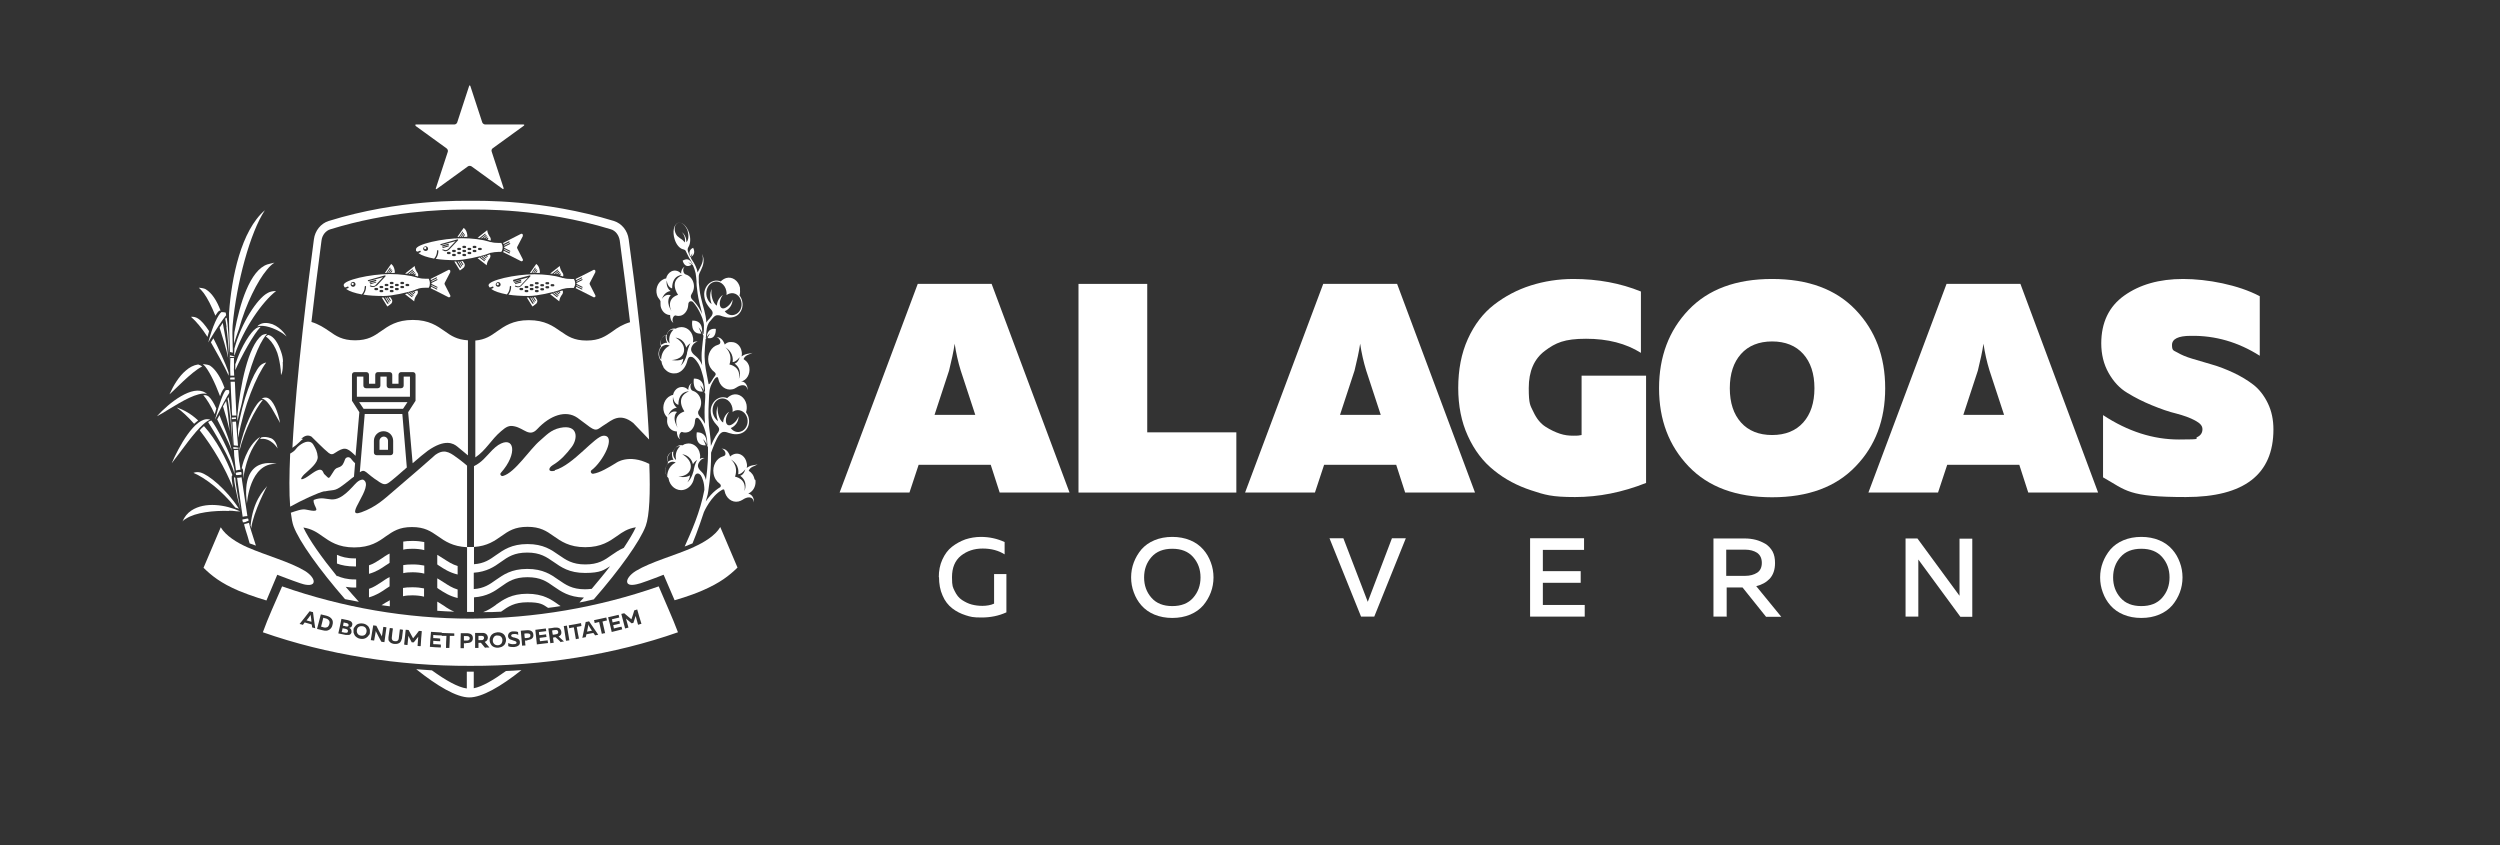 <?xml version="1.0" encoding="UTF-8"?>
<svg id="Layer_1" xmlns="http://www.w3.org/2000/svg" version="1.1" viewBox="0 0 1116.6 377.4">
  <rect x="0" y="0" width="1116.6" height="377.4" fill="#333333" stroke="none"/>
  <!-- Generator: Adobe Illustrator 29.2.1, SVG Export Plug-In . SVG Version: 2.1.0 Build 116)  -->
  <defs>
    <style>
      .st0 {
        fill: none;
      }

      .st1 {
        fill: #fff;
      }
    </style>
  </defs>
  <path class="st1" d="M423.9,165.5l-6.5,19.8h18.2l-6.5-19.8c-1.2-3.9-2.1-7.9-2.7-12-.5,3.5-1.4,7.5-2.5,12M406.2,220h-31.2l34.9-93.2h33l34.8,93.2h-31.2l-4-12.4h-32.2l-4.1,12.4Z"/>
  <polygon class="st1" points="481.7 126.8 512.4 126.8 512.4 193.1 552.2 193.1 552.2 220 481.7 220 481.7 126.8"/>
  <path class="st1" d="M605,165.5l-6.5,19.8h18.2l-6.5-19.8c-1.2-3.9-2.1-7.9-2.7-12-.5,3.5-1.4,7.5-2.5,12M587.3,220h-31.2l34.9-93.2h33l34.8,93.2h-31.2l-4-12.4h-32.2l-4.1,12.4Z"/>
  <path class="st1" d="M651.3,173.4c0-8.3,1.4-15.6,4.3-22,2.9-6.4,6.8-11.5,11.7-15.3,4.9-3.8,10.4-6.7,16.4-8.6,6-1.9,12.4-2.9,19.1-2.9,10.9,0,21,1.9,30.1,5.6v27.4c-6.7-4.2-14.8-6.3-24.5-6.3s-13.6,1.8-18.4,5.4c-4.8,3.6-7.2,9.1-7.2,16.6s.7,7.7,2.1,10.7c1.4,3,3.2,5.2,5.4,6.6,2.2,1.4,4.3,2.4,6.4,3.1s4,.9,6,.9,2.3,0,3.7-.3v-26.5h28.8v47.9c-10.6,4.2-21.1,6.3-31.7,6.3s-13.5-1-19.6-3c-6.1-2-11.7-4.9-16.6-8.9-4.9-3.9-8.8-9-11.7-15.4-2.9-6.3-4.3-13.5-4.3-21.5"/>
  <path class="st1" d="M805.4,188.7c3.3-3.7,5-8.8,5-15.3s-1.7-11.6-5-15.3c-3.3-3.7-8-5.6-13.9-5.6s-10.6,1.9-13.9,5.6c-3.3,3.7-5,8.8-5,15.3s1.7,11.6,5,15.3c3.3,3.7,8,5.6,13.9,5.6s10.6-1.9,13.9-5.6M754.2,208.3c-8.8-9.2-13.2-20.8-13.2-34.9s4.4-25.8,13.2-35c8.8-9.2,21.2-13.8,37.3-13.8s28.5,4.6,37.3,13.8c8.8,9.2,13.2,20.8,13.2,35s-4.4,25.8-13.2,34.9c-8.8,9.2-21.2,13.8-37.3,13.8s-28.5-4.6-37.3-13.8"/>
  <path class="st1" d="M883.4,165.5l-6.5,19.8h18.2l-6.5-19.8c-1.2-3.9-2.1-7.9-2.7-12-.5,3.5-1.4,7.5-2.5,12M865.6,220h-31.1l34.9-93.2h33l34.7,93.2h-31.2l-4-12.4h-32.2l-4.1,12.4Z"/>
  <path class="st1" d="M938.5,153.5c0-9.4,3.4-16.6,10.3-21.5,6.9-4.9,15.6-7.4,26.3-7.4s24.6,2.6,34.2,7.7v26.6c-9.6-6.1-19.9-9.1-30.9-8.9-5.5,0-8.3,1.4-8.3,4.1s.8,2.4,2.5,3.4c1.7,1,3.8,1.9,6.5,2.7,2.6.8,5.6,1.7,8.8,2.6,3.2.9,6.5,2.2,9.7,3.7,3.2,1.5,6.2,3.3,8.8,5.3,2.6,2,4.8,4.8,6.5,8.3,1.7,3.5,2.5,7.4,2.5,11.7,0,20.1-13.1,30.2-39.1,30.2s-26.5-2.9-37-8.8v-27.8c11.1,7.3,22.4,10.9,33.9,10.9s6.6-.4,8.2-1.1c1.5-.7,2.3-1.9,2.3-3.5s-1.1-2.7-3.3-3.9c-2.2-1.2-5-2.2-8.4-3.1-3.4-.8-7-2.1-10.9-3.7-3.9-1.6-7.5-3.4-10.9-5.5-3.4-2-6.2-5-8.4-8.9s-3.3-8.3-3.3-13.4"/>
  <path class="st1" d="M419.3,257.9c0-3,.5-5.6,1.6-8,1.1-2.4,2.5-4.3,4.3-5.7,1.8-1.4,3.8-2.5,6-3.3,2.2-.7,4.5-1.1,6.9-1.1,3.8,0,7.4.8,10.6,2.3v5.5c-2.7-1.7-5.9-2.6-9.8-2.6s-7,1.1-9.7,3.2c-2.7,2.2-4,5.4-4,9.6s.4,4.5,1.2,6.2c.8,1.7,1.9,3.1,3.3,4,1.4.9,2.8,1.6,4.3,2,1.5.4,3.1.6,4.8.6s3.8-.3,5.2-1v-13.2h5.5v17.1c-3.5,1.6-7.2,2.3-11.1,2.3s-4.9-.3-7.1-1c-2.2-.7-4.2-1.7-6-3.1-1.8-1.4-3.3-3.3-4.3-5.7-1.1-2.4-1.6-5.2-1.6-8.3"/>
  <path class="st1" d="M532.9,267c2.2-2.5,3.3-5.5,3.3-9.1s-1.1-6.6-3.3-9.1c-2.2-2.5-5.3-3.7-9.3-3.7s-7.1,1.2-9.3,3.7c-2.2,2.5-3.3,5.5-3.3,9.1s1.1,6.6,3.3,9.1c2.2,2.5,5.3,3.7,9.3,3.7s7.1-1.2,9.3-3.7M506.4,264.6c-.8-2.1-1.2-4.4-1.2-6.7s.4-4.6,1.2-6.7,1.9-4,3.4-5.8c1.5-1.7,3.4-3.1,5.8-4.1,2.4-1,5.1-1.5,8-1.5s5.6.5,8,1.5c2.4,1,4.3,2.4,5.8,4.1,1.5,1.7,2.6,3.6,3.4,5.8.8,2.1,1.2,4.4,1.2,6.7s-.4,4.6-1.2,6.7c-.8,2.1-1.9,4-3.4,5.8-1.5,1.7-3.4,3.1-5.8,4.1-2.4,1-5.1,1.5-8,1.5s-5.6-.5-8-1.5c-2.4-1-4.3-2.4-5.8-4.1-1.5-1.7-2.6-3.6-3.4-5.8"/>
  <polygon class="st1" points="613.8 275.4 607.9 275.4 593.8 240.4 600 240.4 610.9 268.8 621.7 240.4 627.9 240.4 613.8 275.4"/>
  <polygon class="st1" points="683.4 240.4 707.5 240.4 707.5 245.6 689.1 245.6 689.1 255.1 706 255.1 706 260.3 689.1 260.3 689.1 270.2 707.8 270.2 707.8 275.4 683.4 275.4 683.4 240.4"/>
  <path class="st1" d="M771,245.6v11.6h8.5c2.1,0,3.9-.5,5.3-1.4,1.4-.9,2.1-2.4,2.1-4.4s-.7-3.5-2.1-4.5c-1.4-.9-3.2-1.4-5.3-1.4h-8.5ZM771,275.4h-5.7v-34.9h14c1.7,0,3.3.2,4.9.6,1.5.4,2.9,1,4.3,1.8,1.3.8,2.4,2,3.2,3.4.8,1.5,1.1,3.2,1.1,5.2,0,2.9-.8,5.2-2.3,6.9-1.6,1.7-3.6,2.8-6.1,3.4l11.2,13.7h-6.8l-10.5-13.1h-7.1v13.1Z"/>
  <path class="st1" d="M856.8,275.4h-5.7v-34.9h5.3l18.8,25.6c0-.8,0-2.1,0-3.8v-21.7h5.7v34.9h-5.3l-18.8-25.6c0,.8,0,2.1,0,3.8v21.8Z"/>
  <path class="st1" d="M965.7,267c2.2-2.5,3.3-5.5,3.3-9.1s-1.1-6.6-3.3-9.1c-2.2-2.5-5.3-3.7-9.3-3.7s-7.1,1.2-9.3,3.7c-2.2,2.5-3.3,5.5-3.3,9.1s1.1,6.6,3.3,9.1c2.2,2.5,5.3,3.7,9.3,3.7s7.1-1.2,9.3-3.7M939.2,264.6c-.8-2.1-1.2-4.4-1.2-6.7s.4-4.6,1.2-6.7,1.9-4,3.4-5.8c1.5-1.7,3.4-3.1,5.8-4.1,2.4-1,5.1-1.5,8-1.5s5.6.5,8,1.5c2.4,1,4.3,2.4,5.8,4.1,1.5,1.7,2.6,3.6,3.4,5.8.8,2.1,1.2,4.4,1.2,6.7s-.4,4.6-1.2,6.7c-.8,2.1-1.9,4-3.4,5.8-1.5,1.7-3.4,3.1-5.8,4.1-2.4,1-5,1.5-8,1.5s-5.6-.5-8-1.5c-2.4-1-4.3-2.4-5.8-4.1-1.5-1.7-2.6-3.6-3.4-5.8"/>
  <polygon class="st1" points="180 182.6 182 179.6 160.4 179.6 162.4 182.6 180 182.6"/>
  <path class="st1" d="M159.4,168.2v9h23.7v-9h-2.8v4c0,.7-.5,1.2-1.2,1.2h-5.2c-.7,0-1.2-.5-1.2-1.2v-4h-2.8v4c0,.7-.5,1.2-1.2,1.2h-5.2c-.7,0-1.2-.5-1.2-1.2v-4h-2.8Z"/>
  <path class="st1" d="M233.5,105.3c.2-.5-.2-1-.7-.9l-8.1,4.1c0,.1.2.3.2.5h0s0,0,0,0l2.4-1.2c.1,0,.2,0,.3.1,0,.1,0,.2,0,.3l-2.4,1.2h0c0,.2,0,.3,0,.4l2.4-1.2c.1,0,.2,0,.3.1,0,.1,0,.2-.1.3l-2.6,1.3c0,0,0,.2,0,.3s0,0,0,.1l2.6,1.3c.1,0,.2.2.1.3,0,0,0,0-.1.1,0,0-.1,0-.2,0l-2.4-1.2c0,.1,0,.2,0,.4l2.5,1.2c.1,0,.1.2,0,.3,0,0,0,.1-.1.1,0,0-.1,0-.2,0l-2.4-1.2c0,.2-.2.4-.3.6l8.1,4.1c.5.1,1-.4.7-.9l-2.4-4.7c-.2-.3-.2-.7,0-1l2.4-4.6Z"/>
  <path class="st1" d="M217.8,107.1c.4.1.9.2,1.3.4.2-.5.1-1.1-.2-1.6-.1-.1-.2-.2-.3-.4-.9-1.4-1-2.7-1-2.7l-4.3,3.4c.3,0,.6,0,.9.1,0,0,0,0,0,0l2.4-1.9c0,0,.2,0,.3,0,0,0,0,.2,0,.3l-2.1,1.7c.2,0,.3,0,.5,0l1.7-1.4c0,0,.2,0,.3,0,0,.1,0,.2,0,.3l-1.4,1.1c.1,0,.3,0,.5,0l1-.8c0,0,.2,0,.3,0,0,.1,0,.2,0,.3l-.8.6c.2,0,.3,0,.4.1l.5-.4c.1,0,.2,0,.3,0,0,.1,0,.2,0,.3l-.2.2Z"/>
  <path class="st1" d="M208.7,105.8c0-.3.1-.7,0-.9-.3-2.4-1.6-3.1-1.6-3.1l-2.8,4c.2,0,.5,0,.7,0l1.5-2.3c0-.1.2-.1.3,0,.1,0,.1.2,0,.3l-1.4,2c.1,0,.3,0,.4,0l1.1-1.7c0-.1.2-.1.3,0s.1.2,0,.3l-1,1.4h.4l.7-1.1c0-.1.2-.1.3,0,.1,0,.1.2,0,.3l-.6.8c.3,0,.7,0,1.1,0"/>
  <path class="st1" d="M214.1,115.1c-.3,0-.6.2-.8.2l4.1,3.2s0-1.3,1-2.7c.1-.1.2-.3.3-.4.4-.6.5-1.3.1-1.8-.4.2-.9.3-1.4.5l.4.3c0,0,.1.2,0,.3,0,0-.2.1-.3,0l-.7-.5c-.1,0-.3,0-.4.1l.9.7c.1,0,.1.2,0,.3,0,0-.2.1-.3,0l-1.1-.9c-.1,0-.3,0-.4.1l1.4,1.2c.1,0,.1.2,0,.3s-.2.1-.3,0l-1.7-1.4c-.1,0-.3,0-.4.1l2,1.6c.1,0,.1.2,0,.3,0,.1-.2.1-.3,0l-2.3-1.8Z"/>
  <path class="st1" d="M205.3,119.4l-1.6-2.6s0,0,0,0h-.8l2.5,4s.7-.4,1.5-1.1c.2-.1.3-.3.4-.4.4-.6.4-1.3,0-1.8l-.6-.9c-.2,0-.5,0-.7,0l.9,1.5c0,.1,0,.2,0,.3-.1,0-.3,0-.3,0l-1-1.6c-.1,0-.3,0-.4,0l1.2,1.9c0,.1,0,.2,0,.3-.1,0-.2,0-.3,0l-1.3-2.2c-.1,0-.3,0-.4,0l1.5,2.5c0,.1,0,.2,0,.3-.1,0-.2,0-.3,0"/>
  <path class="st1" d="M189.9,110.3c-.3,0-.5.2-.5.5s.2.5.5.5.5-.2.5-.5-.2-.5-.5-.5"/>
  <path class="st1" d="M214.7,111.7h-.7c-.3,0-.5-.2-.5-.5s.2-.5.5-.5h.7c.2,0,.5.2.5.5s-.2.5-.5.5M212.3,110.8h-.7c-.3,0-.5-.2-.5-.5s.2-.5.5-.5h.7c.2,0,.5.2.5.5s-.2.5-.5.5M212.3,112.6h-.7c-.3,0-.5-.2-.5-.5s.2-.5.5-.5h.7c.2,0,.5.2.5.5s-.2.5-.5.5M210,111.7h-.7c-.2,0-.5-.2-.5-.5s.2-.5.5-.5h.7c.2,0,.5.2.5.5s-.2.5-.5.5M210,113.5h-.7c-.2,0-.5-.2-.5-.5s.2-.5.5-.5h.7c.2,0,.5.2.5.5s-.2.5-.5.5M207.7,110.8h-.7c-.2,0-.5-.2-.5-.5s.2-.5.5-.5h.7c.2,0,.5.2.5.5s-.2.5-.5.5M207.7,112.6h-.7c-.2,0-.5-.2-.5-.5s.2-.5.5-.5h.7c.2,0,.5.2.5.5s-.2.5-.5.5M207.7,114.4h-.7c-.2,0-.5-.2-.5-.5s.2-.5.5-.5h.7c.2,0,.5.2.5.5s-.2.5-.5.5M205.4,111.7h-.7c-.2,0-.5-.2-.5-.5s.2-.5.5-.5h.7c.3,0,.5.2.5.5s-.2.5-.5.5M205.4,113.5h-.7c-.2,0-.5-.2-.5-.5s.2-.5.5-.5h.7c.3,0,.5.2.5.5s-.2.5-.5.5M200.4,111.6c-.4.4-.9.6-1.4.6s-.5,0-.7-.2l-.6-.2c-.1,0-.2-.2-.1-.3,0-.1.2-.2.3-.1l.6.2c.5.2,1.1.1,1.6-.3.9-1,2.5-2.6,3.4-3.6l-6.5,1.8c-.1,0-.3,0-.3-.2,0-.1,0-.3.2-.3l7.4-2.1c.1,0,.2,0,.3.1,0,0,0,.2,0,.3-.8.9-2.9,3.1-4.1,4.3M203.1,112.6h-.7c-.2,0-.5-.2-.5-.5s.2-.5.5-.5h.7c.3,0,.5.2.5.5s-.2.5-.5.5M203.1,114.4h-.7c-.2,0-.5-.2-.5-.5s.2-.5.5-.5h.7c.3,0,.5.2.5.5s-.2.5-.5.5M200.8,113.5h-.7c-.3,0-.5-.2-.5-.5s.2-.5.5-.5h.7c.2,0,.5.2.5.5s-.2.5-.5.5M200.5,109.8c0,.1,0,.2-.2.3l-2.6.7c0-.1,0-.3-.1-.4l2.6-.8c.1,0,.2,0,.3.2M197.2,109.7s0,0,0,0h.4c0-.1,0-.1,0-.1l2.6-.7c.1,0,.2,0,.3.1,0,.1,0,.2-.1.3l-2.6.8h-.2c0,0-.2-.2-.3-.3M190.1,112.1c-.6,0-1.1-.5-1.1-1s.5-1.1,1.1-1.1,1.1.5,1.1,1.1-.5,1-1.1,1M219.1,112.9s0,0,.1,0,0,0,.1,0c1-.2,2.1-.4,3.3-.4s.9,0,1.3,0c.4-.6.6-1.3.6-2h0c0-.7-.2-1.4-.6-2-.4,0-.9,0-1.3,0-1.2,0-2.3-.1-3.3-.4,0,0,0,0-.1,0,0,0-.1,0-.2,0-.2,0-.4-.1-.6-.2-2.9-.9-7.4-1.5-12.1-1.5-8.7,0-20.5,2.7-20.5,4.9s0,.4.3.8c0,.1.1.2.2.3.4,0,.8-.2,1.2-.4,0,0,0,0,0,0,.2,0,.4,0,.4.2h0c0,.2,0,.4-.2.5,0,0,0,0,0,0-.3.1-.5.2-.8.3,0,0,0,0,0,0,0,0,.2.1.2.2,1.3.9,3.6,1.7,6.8,2.3.8-.9,1.3-2.1,1.3-3.4h0c0-.3.1-.4.3-.4h0c.2,0,.3.2.3.3h0c0,1.4-.4,2.6-1.2,3.6,2.5.4,5.5.6,9,.6s10.9-1.6,13.9-2.7c.4-.2.9-.3,1.4-.5"/>
  <path class="st1" d="M265.9,121.4c.2-.5-.2-1-.7-.9l-8.1,4.1c0,.1.2.3.2.5h0s0,0,0,0l2.4-1.2c.1,0,.2,0,.3.1,0,.1,0,.2-.1.3l-2.4,1.2h0c0,.2,0,.3,0,.4l2.4-1.2c.1,0,.2,0,.3.1,0,.1,0,.2-.1.3l-2.6,1.3c0,0,0,.2,0,.3s0,0,0,.1l2.6,1.3c.1,0,.2.2.1.3,0,0,0,0-.1.1,0,0-.1,0-.2,0l-2.4-1.2c0,.1,0,.2,0,.4l2.5,1.2c.1,0,.1.2.1.3,0,0,0,.1-.1.1,0,0-.1,0-.2,0l-2.4-1.2c0,.2-.2.4-.3.6l8.1,4.1c.5.1,1-.4.7-.9l-2.4-4.7c-.2-.3-.2-.7,0-1l2.4-4.6Z"/>
  <path class="st1" d="M250.2,123.1c.4.1.9.2,1.3.4.2-.5.1-1.1-.2-1.6-.1-.1-.2-.2-.3-.4-.9-1.4-1-2.7-1-2.7l-4.3,3.4c.3,0,.6,0,.9.1,0,0,0,0,0,0l2.4-1.9c0,0,.2,0,.3,0,0,0,0,.2,0,.3l-2.1,1.7c.2,0,.3,0,.5,0l1.7-1.4c0,0,.2,0,.3,0,0,.1,0,.2,0,.3l-1.4,1.1c.1,0,.3,0,.5,0l1-.8c0,0,.2,0,.3,0,0,.1,0,.2,0,.3l-.8.6c.2,0,.3,0,.4.1l.5-.4c.1,0,.2,0,.3,0,0,.1,0,.2,0,.3l-.2.2Z"/>
  <path class="st1" d="M241.1,121.9c0-.3.1-.7,0-.9-.3-2.4-1.6-3.1-1.6-3.1l-2.8,4c.2,0,.5,0,.7,0l1.5-2.3c0-.1.2-.1.3,0,.1,0,.1.2,0,.3l-1.4,2c.1,0,.3,0,.4,0l1.1-1.7c0-.1.2-.1.3,0,.1,0,.1.2,0,.3l-1,1.4h.4l.7-1.1c0-.1.2-.1.3,0,.1,0,.1.2,0,.3l-.6.8c.3,0,.7,0,1.1,0"/>
  <path class="st1" d="M246.5,131.2c-.3,0-.6.2-.8.2l4.1,3.2s0-1.3,1-2.7c.1-.1.2-.3.3-.4.4-.6.5-1.3.1-1.8-.4.2-.9.3-1.4.5l.4.3c0,0,.1.2,0,.3,0,.1-.2.1-.3,0l-.6-.5c-.1,0-.3,0-.4.1l.9.7c.1,0,.1.2,0,.3,0,0-.2.1-.3,0l-1.1-.9c-.1,0-.3,0-.4.1l1.4,1.2c.1,0,.1.2,0,.3s-.2.1-.3,0l-1.7-1.4c-.1,0-.3,0-.4.1l2,1.6c.1,0,.1.2,0,.3,0,.1-.2.1-.3,0l-2.3-1.8Z"/>
  <path class="st1" d="M237.7,135.5l-1.6-2.6s0,0,0,0h-.8l2.5,4s.7-.4,1.5-1.1c.2-.1.3-.3.4-.4.4-.6.4-1.3,0-1.8l-.6-.9c-.2,0-.5,0-.7,0l.9,1.5c0,.1,0,.2,0,.3-.1,0-.3,0-.3,0l-1-1.6c-.1,0-.3,0-.4,0l1.2,1.9c0,.1,0,.2,0,.3-.1,0-.2,0-.3,0l-1.3-2.2c-.1,0-.3,0-.4,0l1.5,2.5c0,.1,0,.2,0,.3-.1,0-.2,0-.3,0"/>
  <path class="st1" d="M222.3,127.4c.3,0,.5-.2.5-.5s-.2-.5-.5-.5-.5.2-.5.5.2.5.5.5"/>
  <path class="st1" d="M222.5,126c.6,0,1.1.5,1.1,1.1s-.5,1-1.1,1-1.1-.5-1.1-1,.5-1.1,1.1-1.1M229.2,125l7.4-2c.1,0,.2,0,.3.1,0,0,0,.2,0,.3-.8.9-2.9,3.1-4.1,4.3-.4.4-.9.6-1.4.6s-.5,0-.7-.1l-.6-.2c-.1,0-.2-.2-.1-.3,0-.1.2-.2.3-.1l.6.2c.5.2,1.2.1,1.6-.3.9-1,2.5-2.6,3.4-3.6l-6.5,1.8c-.1,0-.3,0-.3-.2,0-.1,0-.3.2-.3M237.8,126.9c.3,0,.5.2.5.5s-.2.5-.5.5h-.7c-.3,0-.5-.2-.5-.5s.2-.5.5-.5h.7ZM237.8,129.6h-.7c-.3,0-.5-.2-.5-.5s.2-.5.5-.5h.7c.3,0,.5.2.5.5s-.2.5-.5.5M235.5,128.7h-.7c-.2,0-.5-.2-.5-.5s.2-.5.5-.5h.7c.3,0,.5.2.5.5s-.2.5-.5.5M235.5,130.5h-.7c-.2,0-.5-.2-.5-.5s.2-.5.5-.5h.7c.3,0,.5.2.5.5s-.2.5-.5.5M233.2,129.6h-.7c-.2,0-.5-.2-.5-.5s.2-.5.5-.5h.7c.3,0,.5.2.5.5s-.2.5-.5.5M232.9,125.9c0,.1,0,.2-.2.3l-2.6.7c0-.1,0-.3-.1-.4l2.6-.8c.1,0,.2,0,.3.2M229.6,125.8s0,0,0,0h.3c0,0,0,0,0,0l2.6-.8c.1,0,.2,0,.3.2,0,.1,0,.2-.2.3l-2.6.8h-.2c0,0-.2-.2-.3-.3M239.4,129.5h.7c.3,0,.5.2.5.5s-.2.5-.5.5h-.7c-.2,0-.5-.2-.5-.5s.2-.5.5-.5M239.4,127.8h.7c.3,0,.5.2.5.5s-.2.5-.5.5h-.7c-.2,0-.5-.2-.5-.5s.2-.5.5-.5M239.4,126h.7c.3,0,.5.2.5.5s-.2.5-.5.5h-.7c-.2,0-.5-.2-.5-.5s.2-.5.5-.5M241.8,128.7h.7c.3,0,.5.2.5.5s-.2.5-.5.5h-.7c-.2,0-.5-.2-.5-.5s.2-.5.5-.5M241.8,126.9h.7c.3,0,.5.2.5.5s-.2.5-.5.5h-.7c-.2,0-.5-.2-.5-.5s.2-.5.5-.5M244.1,127.8h.7c.3,0,.5.2.5.5s-.2.5-.5.5h-.7c-.2,0-.5-.2-.5-.5s.2-.5.5-.5M244.1,126h.7c.3,0,.5.2.5.5s-.2.5-.5.5h-.7c-.2,0-.5-.2-.5-.5s.2-.5.5-.5M246.4,126.9h.7c.2,0,.5.2.5.5s-.2.5-.5.5h-.7c-.2,0-.5-.2-.5-.5s.2-.5.5-.5M218.2,127.3s0,.4.3.8c0,0,.1.2.2.3.4,0,.8-.2,1.2-.4,0,0,0,0,0,0,.2,0,.4,0,.5.2,0,.2,0,.4-.2.5,0,0,0,0,0,0-.2.1-.5.2-.8.3,0,0,0,0,0,0,0,0,.2.1.2.2,1.3.9,3.6,1.7,6.8,2.3.8-.9,1.3-2.1,1.3-3.4h0c0-.3.2-.4.3-.4s.3.1.3.3h0c0,1.4-.4,2.6-1.2,3.6,2.5.4,5.5.6,9.1.6s10.9-1.6,13.9-2.7c.4-.2.9-.4,1.4-.5,0,0,0,0,.1,0,0,0,0,0,.1,0,1-.3,2.1-.4,3.3-.4s.9,0,1.3,0c.4-.7.6-1.3.6-2h0c0-.7-.2-1.4-.6-2-.4,0-.9,0-1.3,0-1.2,0-2.3-.1-3.3-.4,0,0-.1,0-.1,0,0,0-.1,0-.2,0-.2,0-.4-.1-.6-.2-2.9-.9-7.4-1.5-12.1-1.5-8.7,0-20.5,2.7-20.5,4.9"/>
  <path class="st1" d="M201.1,121.4c.2-.5-.2-1-.7-.9l-8.1,4.1c0,.1.2.3.2.5h0s0,0,0,0l2.4-1.2c.1,0,.2,0,.3.1,0,.1,0,.2-.1.3l-2.4,1.2h0c0,.2,0,.3,0,.4l2.4-1.2c.1,0,.2,0,.3.1,0,.1,0,.2-.1.3l-2.6,1.3c0,0,0,.2,0,.3s0,0,0,.1l2.6,1.3c.1,0,.2.2.1.3,0,0,0,0-.1.1,0,0-.1,0-.2,0l-2.4-1.2c0,.1,0,.2,0,.4l2.5,1.2c.1,0,.1.2.1.3,0,0,0,.1-.1.1,0,0-.1,0-.2,0l-2.4-1.2c0,.2-.2.4-.3.6l8.1,4.1c.5.1,1-.4.7-.9l-2.4-4.7c-.2-.3-.2-.7,0-1l2.4-4.6Z"/>
  <path class="st1" d="M185.4,123.1c.4.1.9.2,1.3.4.2-.5.1-1.1-.2-1.6-.1-.1-.2-.2-.3-.4-.9-1.4-1-2.7-1-2.7l-4.3,3.4c.3,0,.6,0,.9.1,0,0,0,0,0,0l2.4-1.9c0,0,.2,0,.3,0,0,0,0,.2,0,.3l-2.1,1.7c.2,0,.3,0,.5,0l1.7-1.4c0,0,.2,0,.3,0,0,.1,0,.2,0,.3l-1.4,1.1c.1,0,.3,0,.5,0l1-.8c0,0,.2,0,.3,0,0,.1,0,.2,0,.3l-.8.6c.2,0,.3,0,.4.1l.5-.4c.1,0,.2,0,.3,0,0,.1,0,.2,0,.3l-.2.2Z"/>
  <path class="st1" d="M176.3,121.9c0-.3.1-.7,0-.9-.3-2.4-1.6-3.1-1.6-3.1l-2.8,4c.2,0,.5,0,.7,0l1.5-2.3c0-.1.2-.1.3,0,.1,0,.1.2,0,.3l-1.4,2c.1,0,.3,0,.4,0l1.1-1.7c0-.1.2-.1.3,0,.1,0,.1.2,0,.3l-1,1.4h.4l.7-1.1c0-.1.2-.1.3,0,.1,0,.1.2,0,.3l-.6.8c.3,0,.7,0,1.1,0"/>
  <path class="st1" d="M181.7,131.2c-.3,0-.6.2-.8.2l4.1,3.2s0-1.3,1-2.7c.1-.1.2-.3.3-.4.4-.6.5-1.3.1-1.8-.4.2-.9.3-1.4.5l.4.3c0,0,.1.2,0,.3,0,.1-.2.1-.3,0l-.6-.5c-.1,0-.3,0-.4.1l.9.7c.1,0,.1.2,0,.3,0,0-.2.1-.3,0l-1.1-.9c-.1,0-.3,0-.4.1l1.4,1.2c.1,0,.1.2,0,.3s-.2.1-.3,0l-1.7-1.4c-.1,0-.3,0-.4.1l2,1.6c0,0,.1.2,0,.3,0,.1-.2.1-.3,0l-2.3-1.8Z"/>
  <path class="st1" d="M172.9,135.5l-1.6-2.6s0,0,0,0h-.8l2.5,4s.7-.4,1.5-1.1c.2-.1.3-.3.4-.4.4-.6.4-1.3,0-1.8l-.6-.9c-.2,0-.5,0-.7,0l.9,1.5c0,.1,0,.2,0,.3-.1,0-.3,0-.3,0l-1-1.6c-.1,0-.3,0-.4,0l1.2,1.9c0,.1,0,.2,0,.3-.1,0-.2,0-.3,0l-1.3-2.2c-.1,0-.3,0-.4,0l1.5,2.5c0,.1,0,.2,0,.3-.1,0-.2,0-.3,0"/>
  <path class="st1" d="M157.5,126.3c-.3,0-.5.2-.5.5s.2.5.5.5.5-.2.5-.5-.2-.5-.5-.5"/>
  <path class="st1" d="M182.3,127.8h-.7c-.3,0-.5-.2-.5-.5s.2-.5.5-.5h.7c.2,0,.5.2.5.5s-.2.5-.5.5M180,126.9h-.7c-.3,0-.5-.2-.5-.5s.2-.5.5-.5h.7c.2,0,.5.2.5.5s-.2.5-.5.5M180,128.7h-.7c-.3,0-.5-.2-.5-.5s.2-.5.5-.5h.7c.2,0,.5.2.5.5s-.2.5-.5.5M177.6,127.8h-.7c-.3,0-.5-.2-.5-.5s.2-.5.5-.5h.7c.3,0,.5.2.5.5s-.2.5-.5.5M177.6,129.6h-.7c-.3,0-.5-.2-.5-.5s.2-.5.5-.5h.7c.3,0,.5.2.5.5s-.2.5-.5.5M175.3,126.9h-.7c-.3,0-.5-.2-.5-.5s.2-.5.5-.5h.7c.2,0,.5.2.5.5s-.2.5-.5.5M175.3,128.7h-.7c-.3,0-.5-.2-.5-.5s.2-.5.5-.5h.7c.2,0,.5.2.5.5s-.2.5-.5.5M175.3,130.5h-.7c-.3,0-.5-.2-.5-.5s.2-.5.5-.5h.7c.2,0,.5.2.5.5s-.2.5-.5.5M173,127.8h-.7c-.3,0-.5-.2-.5-.5s.2-.5.5-.5h.7c.2,0,.5.2.5.5s-.2.5-.5.5M173,129.6h-.7c-.3,0-.5-.2-.5-.5s.2-.5.5-.5h.7c.2,0,.5.2.5.5s-.2.5-.5.5M168,127.6c-.4.4-.9.6-1.4.6s-.5,0-.8-.1l-.5-.2c-.1,0-.2-.2-.1-.3,0-.1.2-.2.3-.1l.6.2c.5.2,1.2.1,1.6-.3.9-1,2.5-2.6,3.4-3.6l-6.5,1.8c-.1,0-.3,0-.3-.2,0-.1,0-.3.2-.3l7.4-2.1c.1,0,.2,0,.3.1,0,.1,0,.2,0,.3-.8.9-2.9,3.1-4,4.3M170.7,128.7h-.7c-.3,0-.5-.2-.5-.5s.2-.5.5-.5h.7c.2,0,.5.2.5.5s-.2.5-.5.5M170.7,130.5h-.7c-.3,0-.5-.2-.5-.5s.2-.5.5-.5h.7c.2,0,.5.2.5.5s-.2.5-.5.5M168.4,129.6h-.7c-.3,0-.5-.2-.5-.5s.2-.5.5-.5h.7c.2,0,.5.2.5.5s-.2.5-.5.5M168.1,125.9c0,.1,0,.2-.2.3l-2.6.8c0-.2,0-.3-.1-.4l2.6-.7c.1,0,.2,0,.3.1M164.8,125.8s0,0,0,0h.4c0-.1,0-.1,0-.1l2.6-.7c.1,0,.2,0,.3.2,0,.1,0,.2-.1.3l-2.6.8h0s-.2,0-.2,0c0-.1-.2-.3-.3-.4M157.7,128.1c-.6,0-1.1-.5-1.1-1.1s.5-1.1,1.1-1.1,1.1.5,1.1,1.1-.5,1.1-1.1,1.1M186.8,128.9s0,0,.1,0c1-.3,2.1-.4,3.3-.4s.9,0,1.3,0c.4-.6.5-1.3.5-2h0c0-.7-.2-1.4-.5-2-.4,0-.9,0-1.3,0-1.2,0-2.3-.1-3.2-.4,0,0-.1,0-.1,0,0,0-.1,0-.2,0-.2,0-.4-.1-.6-.2-2.9-.9-7.4-1.5-12.1-1.5-8.7,0-20.5,2.7-20.5,4.9,0,0,0,.4.3.8,0,0,.1.2.2.3.4,0,.8-.2,1.2-.4,0,0,0,0,0,0,.2,0,.4,0,.5.2,0,.2,0,.4-.2.5,0,0,0,0-.1,0-.2.1-.5.2-.8.3,0,0,0,0,0,0,0,0,.2.1.2.2,1.3.9,3.6,1.7,6.8,2.3.8-.9,1.3-2.1,1.3-3.4h0c0-.3.1-.4.3-.4h0c.2,0,.3.1.3.3h0c0,1.4-.5,2.6-1.2,3.6,2.5.4,5.5.6,9.1.6s10.9-1.6,13.9-2.7c.4-.2.9-.4,1.4-.5,0,0,0,0,.1,0"/>
  <path class="st1" d="M185.7,56.3l13.8,10c.4.3.7,1,.5,1.5l-5.3,16.2c-.2.5,0,.7.5.3l13.8-10c.4-.3,1.1-.3,1.6,0l13.8,10c.4.3.6.2.5-.4l-5.3-16.2c-.2-.5,0-1.2.5-1.5l13.8-10c.4-.3.4-.6-.2-.6h-17c-.5,0-1.1-.4-1.3-.9l-5.3-16.2c-.2-.5-.4-.5-.6,0l-5.3,16.2c-.2.5-.7.9-1.3.9h-17c-.5,0-.6.3-.2.6"/>
  <path class="st1" d="M332.5,219.3c1.1-5.6-4.2-6.4-4.2-6.4,1.7-5.1-1.9-7.7-1.9-7.7,4.3,2.5,3.3,6.6,3.3,6.6,1.5.1,3.2-2.2,3.2-2.2-.8,2.7-2.3,2.9-2.3,2.9,3.8,2.7,1.9,6.8,1.9,6.8M309.9,209.8s-.8,4.1-3,5.7c0,0,1-1,1.3-3.2-2,1.3-5.2.6-5.2.6,0,0,4.8,0,5.5-3.9.6-3.9-3.8-6.1-3.8-6.1,0,0,3.8.2,4.8,4.5.2-.5.8-1.3,1.9-2,0,0-1,1.5-1.6,4.5M300.7,203.3c-.3-1.8.7-3.6,2.3-4,.3,0,.5,0,.8,0-1.5,1.3-2.3,3.5-1.9,5.7,0,.2,0,.3.1.5-.6-.5-1.1-1.2-1.3-2.2M298.1,212.8c-.5-.5-.8-1.2-.9-2-.3-2.1.8-4.1,2.6-4.5.7-.2,1.4,0,2,.3-2.3,1-3.8,3.5-3.8,6.2M300.2,202c-.1.5-.1,1.1,0,1.7.1.6.3,1.2.6,1.7-.3,0-.5,0-.8,0-.7.2-1.3.5-1.8,1,0-.2-.1-.4-.2-.6-.3-1.8.7-3.5,2.2-3.9M305.6,183.8c-5.7,1.9-2.9,7.3-2.9,7.3-3-5.1-.3-7.1-.3-7.1-2.5-1-4,1.7-4,1.7,1.2-3.5,3.9-3.6,3.9-3.6-2.3-1.8-1.7-4.8-1.7-4.8.4,3.2,2.4,3.5,2.4,3.5,0-6.3,4.7-6,4.7-6-6.5,2.7-2.1,8.8-2.1,8.8M306.9,157.7s-.8,4.1-3,5.7c0,0,1-1,1.3-3.2-2,1.3-5.2.6-5.2.6,0,0,4.8,0,5.5-3.9.6-3.9-3.8-6.1-3.8-6.1,0,0,3.8.2,4.8,4.5.2-.5.8-1.3,1.9-2,0,0-1,1.5-1.6,4.5M297.8,151.1c-.3-1.8.7-3.6,2.3-3.9.3,0,.5,0,.8,0-1.5,1.3-2.3,3.5-1.9,5.7,0,.2,0,.3.1.5-.6-.5-1.1-1.2-1.3-2.2M295.3,160.6c-.5-.5-.8-1.2-.9-2-.3-2.1.8-4.1,2.7-4.5.7-.2,1.4,0,2,.3-2.3,1-3.8,3.5-3.8,6.2M297.4,149.7c-.1.5-.1,1.1,0,1.7.1.6.3,1.2.6,1.7-.3,0-.5,0-.8,0-.7.2-1.3.5-1.8,1,0-.2-.1-.4-.2-.6-.3-1.8.7-3.5,2.2-3.9M302.8,131.7c-5.7,1.9-2.9,7.3-2.9,7.3-3-5.1-.3-7.1-.3-7.1-2.5-1-4,1.7-4,1.7,1.2-3.5,3.9-3.6,3.9-3.6-2.3-1.8-1.7-4.7-1.7-4.7.4,3.2,2.4,3.5,2.4,3.5,0-6.3,4.7-6,4.7-6-6.5,2.7-2.1,8.8-2.1,8.8M306.6,108.1c0-1.6-.7-3.5-2.1-4.4,1.1,1,1.8,3,1.3,4.6-.6-1-1.3-1.4-2.2-2-.4-.3-.8-.6-1.1-.9-1-1.2-1.5-3-.9-4.6.3-.6.7-1,1.2-1.2,1.5-.6,3.3.9,4.3,3.4.6,2.3.5,4.1-.5,5.2M317.8,135.8c-1-.7-1.8-1.9-2.2-3.4-.6-2.9.8-5.8,3.3-6.5,2.4-.7,4.9,1.1,5.5,4,.1.6.2,1.3.1,1.9.4-.3.9-.6,1.4-.7,2.3-.7,4.6.9,5.2,3.6.6,2.6-.8,5.3-3.1,5.9-1.6.5-3.3-.2-4.3-1.6,2.2-.9,3.5-3.1,3.5-5.2-.4,1-1,1.9-1.6,2.5-4.1,4-5.4-1.1-2.7-4.6-1.7,1.1-2.7,3.2-2.7,4.8-1.8-.9-2.9-5.1-2.3-7.4-1,2-.8,4.6-.1,6.6M327.2,161.7c1.5.1,3.2-2.2,3.2-2.2-.8,2.7-2.3,2.9-2.3,2.9,3.8,2.7,1.9,6.8,1.9,6.8,1.1-5.6-4.2-6.4-4.2-6.4,1.7-5.1-1.9-7.7-1.9-7.7,4.3,2.6,3.3,6.7,3.3,6.7M320.6,188c-1-.7-1.8-1.9-2.2-3.4-.6-2.9.8-5.8,3.2-6.5,2.4-.7,4.9,1.1,5.5,4,.1.6.2,1.2.1,1.9.4-.3.9-.6,1.4-.7,2.3-.6,4.6,1,5.2,3.6.6,2.6-.8,5.3-3.1,5.9-1.6.5-3.3-.2-4.3-1.6,2.2-.9,3.5-3.1,3.5-5.2-.4,1-1,1.9-1.6,2.5-4.1,4-5.4-1.1-2.6-4.6-1.7,1-2.7,3.2-2.7,4.8-1.8-.9-2.9-5.1-2.3-7.4-1,2-.8,4.6,0,6.6M337,214.1c-.3-1.7-1.3-3.1-2.6-3.8h0c.7-1.9,2.6-2,4-2.9-1.7.5-3,.2-4.9,1.6.2-.7.2-1.5,0-2.2-.5-2.8-2.8-4.6-5.2-4.1-.8.2-1.6.6-2.2,1.2-.7-2.2-2-3.6-3.9-3.5,1.2,0,3,2.8.8,3.4-3,.8-4.9,4.2-4.3,7.7.3,1.9,1.3,3.5,2.7,4.5.5.4.8,1,.3,1.6,0,0-3.5,1.8-6.5,6.4.3-1.1.6-2.1.9-3.2,0,0,1.6-8.5,1.5-18.6.8-2.2,2.2-6,3.7-8.1.6-.7,1.3-1.3,2.2-1.2.8,0,1.5.3,2.1.5,2.1.7,4.5.9,6.5-.4,1.9-1.2,2.9-3.8,2.3-6.3-.2-1-.7-1.9-1.2-2.6.4-1.1.4-2.3.2-3.5-.7-3.2-3.5-5.1-6.2-4.3-.9.3-1.7.8-2.4,1.5-1-.4-2.1-.5-3.2-.2-2.4.7-4.1,3.1-4.2,5.8,0,1.5.4,3.1,1.1,4.3.4.7.9,1.4,1.5,2,.9,1,1.7,1.8.8,3.3,0,.1-.2.3-.3.4,0,0-1.7,2.4-3,5.8,0-1.8-.2-3.6-.4-5.3-.8-5.1-.8-9.8-.5-14.9.2-3.8,0-5.5,1.9-8.7.4-.7.8-1.3,1.2-1.6.5-.4,1-.4,1.1.4.6,3.3,3.3,5.4,6.2,4.8.7-.1,1.3-.4,1.9-.8,1.7-1.2,4.6-2,5,1.2.2-2.2-1.3-4.1-2.9-3.9,2.5-.5,4.1-3.3,3.7-6.2-.2-1.6-1.1-2.8-2.2-3.5-.1-.1-.3-.2-.4-.3.7-1.9,2.6-2,4-2.8-1.7.5-3,.2-4.9,1.6.2-.8.2-1.6,0-2.4-.4-2.3-2.3-4-4.3-4-.3,0-.7,0-1.1,0-.8.1-1.5.5-2.1,1.1-.7-2.1-2-3.4-3.8-3.3,1.2,0,3,2.8.8,3.4-3,.8-4.9,4.2-4.3,7.7.3,1.9,1.3,3.5,2.7,4.5.5.4.8,1,.3,1.6-.6.7-1.1,1.6-1.6,2.4-.5.8-.9,1.5-1.3,1.4-.5-3-1.3-6.1-1.6-9.2-.2-1.9-.3-3.9-.1-6.3,0-1.2.2-2.4.3-3.7,0-.3,0-.5,0-.8.1-.2.5-.8.6-1,0,0,.5-1.1,1.5-1.7,0,0-1,1.4-1.2,2.1,4.1.8,3.7-4.1,3.7-4.1-4.1-.5-4,3.6-4,3.6,0,0-.2.5-.5.6.1-1.1.3-2.1.3-3.1.2-2,.6-3.5,1.8-4.7l1.1-1.3c.6-.7,1.3-1.3,2.2-1.2.9,0,1.5.3,2.1.5,2.1.7,4.5.9,6.5-.4,1.8-1.2,2.9-3.8,2.3-6.3-.2-1-.6-1.9-1.2-2.6,0,0,.1-.4.2-1,0-.5.1-1.1,0-1.6,0,0,0,0,0-.1,0-.3,0-.5,0-.8-.7-3.2-3.5-5.1-6.2-4.3-.9.3-1.7.8-2.4,1.5-1-.4-2.1-.5-3.2-.2-2.4.7-4.1,3.1-4.2,5.8,0,1.5.4,3.1,1.1,4.3.4.7.9,1.4,1.5,2.1.9,1,1.7,1.8.8,3.3,0,.2-.2.3-.3.4l-.6.8c-.5.5-1.1,1.1-1.5,1.9-.2-3.8-1.6-7.4-2.4-11.1-.5-2.1-.8-4.2-1-6.8,0-.3,0-.5,0-.8,0-.8,0-1.6,0-2.2.1-.8.4-1.5,1-2.6,1-2,1.8-4.7.4-7.2,1,2.6.1,4.4-1,6.5-.3.6-.7,1.2-.9,1.8-.4-2-1.3-3.8-2.4-5.4-.2-.3-.4-.6-.6-1-.1-.2.2-.7.2-.7,0,0,2.2-1,.8-3.9,0,0-2.7.9-1.2,3.8.3-.3.8-1.4.8-1.4,0,.9-.5,1.5-.5,1.5,0,0-.1.2-.2.4-.1-.2-.2-.3-.3-.5-.3-.6-.7-1.4-.9-2.1-.3-1.1-.2-1.4.3-2.3.8-1.4.9-3.7.2-6-1-3.2-3.3-5.2-5.1-4.5-1.8.8-2.4,4-1.4,7.2.7,2.4,2.2,4.1,3.6,4.5,1.1.3,1.2.3,1.7,1.5.6,1.4,1.4,2.7,2.1,3.9.3.5.5.9.7,1.3-.2,0-.4-.3-.4-.3,0,0-.9-3.1-4.1-1.3,0,0,.8,3.8,3.9,1.9-.3-.4-1.5-1.1-1.5-1.1.9.2,1.6.8,1.6.8.1.1.5.3.6.5.5,1.1.9,2.2,1.2,3.6.2,1.2.3,2.4.4,3.6,0,.3,0,.5,0,.8,0,.8.1,1.5.2,2.3.3,3,.8,5.6,1.6,8.4.3,1.1.5,2.1.7,3.2,0,0-1-3.2-4.4-6.6-.7-.7-.9-1.6-.3-2.5,1-1.5,1.4-3.5.7-5.4-.6-1.7-1.9-2.9-3.3-3.3-1.2-.3-1.6-2.6-.5-3.5-1.2.7-1.6,1.9-1.6,3.1-1.1-1.3-2.8-1.7-4.3-1-1.2.6-2.1,1.8-2.4,3.2-.6,0-1.2.3-1.8.7-2,1.3-3,4-2.3,6.5.2.9.7,1.6,1.2,2.2.1.2.2.4.4.7,0,0,0,.4,0,.9,0,.7,0,1.4.3,2.2.7,1.9,2.3,3.1,4,3.1,0,1.4.4,2.9,1.5,3.5-.8-.9-.4-2.9.7-3.3,0,0,.1,0,.2,0,.9.3,2,.3,2.9-.1,1.1-.5,1.9-1.5,2.4-2.7.2-.6.4-1.4.4-2,0-1.4,1-1.9,2-1.3-.2-.3,1.8,1.9,2.9,4.2,1,2,2,4.2,2.1,6.3,0,1.3,0,2.6-.2,3.9-.4,0-.6-.9-.6-.9,0,0,.6-5.3-4.4-5.1,0,0-1.1,6.2,4,5.8-.2-.8-1.2-2.8-1.2-2.8,1,.9,1.6,2.4,1.6,2.4.1.3.5,1.2.6,1.4-.1.8-.2,1.5-.3,2.3-.2,2.1-.4,3.5-.5,5.2-.1,2.1,0,3.5.2,5.6-1.1-2.9-3.2-4.3-3.2-4.3-1.8-1.5-2.3-2.8-1-4.7.6-.8,1.4-1.4,2.2-1.5-.8-.2-1.6,0-2.1.4.1-.7.2-1.5,0-2.3-.5-3.1-3.3-5.1-6.1-4.5-.6.1-1.1.3-1.6.6-.5-.1-.9-.1-1.4,0-1.3.3-2.3,1.4-2.7,2.8h0c-1.5.3-2.6,1.7-2.7,3.4,0,.6,0,1.2.3,1.7-.9,1.1-1.4,2.6-1.1,4.2.2,1.1.7,2,1.3,2.6,0,0,0,.1,0,.2.1.8.4,1.5.8,2.2,0,0,0,0,0,.1,0,0,0,0,0,0,.1.2.2.4.4.6.2.3.6.6.9.9,1.2,1.1,2.9,1.5,4.6,1.2,2.3-.5,3.9-2.6,4.6-4.9.4-1.6.7-2.6,1.9-2.4.6,0,1.1.4,1.5.8.8.8,2.3,2.6,3.2,5.8.3,1.1.8,2.5,1,4,.3,1.8.5,3.5.5,5.2-.3-.2-.6-.9-.6-.9,0,0,.6-5.3-4.4-5.2,0,0-1.1,6.2,4,5.8-.2-.8-1.2-2.8-1.2-2.8,1,.9,1.6,2.4,1.6,2.4.1.4.6,1.2.7,1.4,0,1,0,2.1-.1,3.2-.3,3.3-.3,6.8,0,10.2-1-1.9-2.5-3.5-2.5-3.5-.6-.8-.9-1.6-.3-2.5,1-1.5,1.4-3.5.7-5.4-.6-1.7-1.9-2.9-3.3-3.3-1.2-.3-1.6-2.6-.5-3.5-1.2.7-1.6,1.9-1.6,3.1-1.1-1.3-2.8-1.7-4.4-1-1.3.6-2.1,1.8-2.4,3.2-.4,0-.8.2-1.2.4-2.5,1.2-3.8,4.5-2.8,7.4.3.9.8,1.6,1.4,2.2,0,0,0,.2,0,.5-.1.9-.1,1.8.2,2.7.7,2,2.3,3.1,4.1,3.1,0,1.4.4,2.9,1.5,3.5-.8-1-.4-2.9.7-3.3,1,.4,2,.4,3.1,0,1.1-.5,1.9-1.5,2.4-2.7.2-.6.4-1.4.4-2,0-1.4.8-2.1,1.7-1.2,2.9,3,3.6,8.9,3.7,9.5,0,.7.1,1.6.2,2.6-.3-.3-.4-.8-.4-.8,0,0,.6-5.3-4.4-5.2,0,0-1.1,6.2,4,5.8-.2-.8-1.2-2.8-1.2-2.8,1,.9,1.6,2.4,1.6,2.4.1.3.4.9.6,1.2.1,3.4,0,8.3-.9,14.7-.3-1.3-.9-2.7-1.9-3.6-1.7-1.6-2.3-2.8-.9-4.7.5-.8,1.4-1.4,2.2-1.5-.8-.2-1.6,0-2.1.4.1-.7.2-1.5,0-2.3-.5-3.1-3.3-5.2-6.1-4.5-.6.1-1.1.3-1.6.7-.5-.1-.9-.1-1.4,0-1.3.3-2.3,1.4-2.7,2.8h0c-1.5.3-2.6,1.7-2.7,3.4,0,.6,0,1.2.3,1.7-.9,1.1-1.4,2.6-1.1,4.2.2,1.1.7,2,1.3,2.6,0,0,0,.1,0,.2.6,3.4,3.6,5.7,6.7,5,2.3-.5,4.1-2.5,4.6-4.9.2-.9.5-2.2,1.5-2.4.6-.1,1.2.3,1.6.8.6,1,1.6,3.1,1.6,6.5-1.9,10.1-5.9,18.8-8.8,25.3,1.2-.5,2.4-.9,3.5-1.4,1-2.4,2.1-5.3,3.3-8.7l1.8-5.3s3.1-7.1,8.1-9.9c.5-.3,1-.4,1.1.4.6,3.3,3.3,5.4,6.2,4.8.7-.2,1.3-.4,1.9-.8,1.7-1.2,4.6-2,5,1.2.2-2-1-3.7-2.5-3.9.4-.2.8-.5,1.1-.7,1.5-1.1,2.4-3.2,2.1-5.4"/>
  <path class="st1" d="M91,130.9c1.7,2.3,3.5,5.9,5.2,10.1.6-1,1.1-1.7,1.6-2.1.2-.1.4-.2.7-.2-1.6-4.3-3.8-7.8-6.6-9.5-.4-.3-1.7-.6-3.1-.7.7.6,1.4,1.4,2.2,2.4"/>
  <path class="st1" d="M98.1,146.4c1.1,3.5,3.1,9.7,3.8,13.6-.4-5.5-1.9-12.7-2.4-15.8-.5.7-1,1.5-1.5,2.3"/>
  <path class="st1" d="M104.7,148.5c-.1,1.7-.2,3.3-.2,5,.7-2.2,1.4-4.4,2.2-6.5,3.2-11.4,8.3-21.5,12.5-26.5,1.2-1.5,2.3-2.5,3.4-3.2-.3,0-2.7.7-3.2.8-7.7,2.6-12.3,17.4-14.7,30.3"/>
  <path class="st1" d="M104,157.5c0-.7-.1-5.7-.2-8.5,0-1.2,0-2.4.1-3.6,1.7-19.1,7.9-41.7,14.4-51.5-10.6,9.1-14.9,30-16,45.9-.1,5.4.4,17.4.4,17.4l1.2.3Z"/>
  <path class="st1" d="M92.7,150.4c.2-.9.5-1.7.7-2.5-1.8-2.8-3.6-4.8-4.9-5.6-.9-.6-2-.9-3.1-.8,0,0,0,0-.1,0,2.3,2,4.9,5.1,7.4,9"/>
  <path class="st1" d="M94.2,152.9c1.7,3,6.5,11.4,7.9,14.9v-1.4c-1.3-4.1-5.1-12.1-6.8-15.3-.4.7-.8,1.3-1.1,1.8"/>
  <path class="st1" d="M104.7,155.7c0,.7-.2,3.2,0,3.1,4.1-12.1,12.5-24.1,18.6-28.8,0,0-.2,0-.3,0-1.3,0-2.6.3-3.7,1-4.3,2.4-11.5,13-14.6,24.7"/>
  <path class="st1" d="M105.1,162.4v2.9c2.6-6,8.4-16.5,11.3-19.3-.8,0-1.5.3-2.1.7-2.2,1.5-6.5,7.7-9.1,15.8"/>
  <path class="st1" d="M116,144.9c-.4.2-.8.5-1.1.9,1.4-.5,3.4-.3,5.4.3,2,.6,3.9,1.5,5.8,2.7.7.5,1.4,1,1.9,1.5,0,0-2.1-3.8-6.3-5.5-2.1-.7-4.1-.8-5.7.1"/>
  <path class="st1" d="M101.1,146.1c.5,3.6.9,8.1,1.2,12.4,0,1,0,2,.1,3,0-8.8-.6-17.2-1.2-19.6-.2,0-.4.2-.6.5.2.9.4,2.2.6,3.7"/>
  <path class="st1" d="M93.1,152.8c3.4-5.8,6.4-10.2,7.9-12-.1-.6-.2-1-.2-1.2-.6-.1-1.2-.2-1.6-.2-.2,0-.3,0-.3,0-1.5,1.1-4,6.3-5.9,13.6,0,0,0-.2.1-.2"/>
  <path class="st1" d="M105.4,210.1c.3,0,.7-.1,1-.2.4,0,.7-.1,1-.1-.3-2.2-.5-3.6-.6-3.9l-.2-2.1c0-.8-.2-2.1-.2-2.9-.3,0-1.2.2-1.9.1,0,1.9.2,3.8.3,4.2,0,.6.3,2.4.6,5"/>
  <path class="st1" d="M108.4,230.8c.3,0,.7-.2,1-.2.5,0,.9-.1,1.1-.1-.6-3.9-1.2-8.1-1.8-11.9-.3-2-.6-3.8-.8-5.4-.2,0-.4,0-.6.1-.6.1-1.1.1-1.4.1.5,3.8,1.2,8.4,1.8,12.7.2,1.6.5,3.2.7,4.8"/>
  <path class="st1" d="M106.3,199c-.2-2.9-.7-8.5-.9-10.7-.5,0-1.1.1-1.6.1.1,2.6.4,8,.6,10.5,0,0,1.4.2,1.9.2"/>
  <path class="st1" d="M105.4,186.4c-.2,0-.8,0-1.4.1-.2,0-.4,0-.5,0,0,.2,0,.5,0,.7.3,0,1,0,1.6-.1.1,0,.2,0,.3,0,0-.2,0-.6-.1-.8"/>
  <path class="st1" d="M106.3,200.3c.1,0,.2,0,.3,0,0,0,0-.2,0-.3-.8-.2-1.7-.3-2.4-.3,0,.2,0,.6.1.8.3,0,1.3,0,2-.1"/>
  <path class="st1" d="M107.1,212.1c.4,0,.7-.1.8-.2,0-.3,0-.8-.2-1.1-.2,0-.6,0-1.2.1-.6.1-1,.2-1.2.3,0,.2,0,.7.2,1,.2,0,.9,0,1.6-.1"/>
  <path class="st1" d="M104.5,159.9c-.3,0-1,0-1.6,0,0,1.6-.1,3.2-.1,3.6,0,.5,0,2.1.1,4.3.3,0,.6,0,.9,0,.3,0,.6,0,.8,0-.1-1.9-.2-3.2-.1-3.4v-1.8c0-.7,0-1.8,0-2.5"/>
  <path class="st1" d="M104.7,170.5c-.2,0-.3,0-.5,0-.5,0-.9,0-1.2,0,.1,3.3.3,7.2.5,11,0,1.4.1,2.8.2,4.1.3,0,.6,0,.9,0,.4,0,.7,0,1,0-.2-3.4-.3-7.1-.5-10.4,0-1.7-.2-3.3-.2-4.7"/>
  <path class="st1" d="M102.7,159.4c.3,0,1,.1,1.7.1.1,0,.2,0,.3,0,0,0,0-.2,0-.3-.7-.2-1.3-.4-2-.5,0,.2,0,.5,0,.7"/>
  <path class="st1" d="M103.8,168.6c-.5,0-.9,0-1,.1,0,.2,0,.6,0,.8.2,0,.7,0,1.3,0,.3,0,.6,0,.7,0,0-.2,0-.7,0-.9-.1,0-.5,0-1,0"/>
  <path class="st1" d="M110.1,232.9c.4-.1.8-.3.9-.3,0-.3,0-.7-.2-1-.2,0-.7,0-1.3.2-.7.1-1.2.2-1.3.3,0,.1.2.9.3,1.2.3,0,.8,0,1.5-.3"/>
  <path class="st1" d="M120.9,195.7c-1.4-.5-2.7-.7-4-.4,0,0-.2,0-.2.1-.2.2-.4.4-.6.7,4.9-.9,7.9,4.2,7.9,4.2-.3-1.6-1.1-3.8-3-4.6"/>
  <path class="st1" d="M116.2,195.1c-6.2,4-8.4,14.1-8.2,14.2,0,0,.9-.9.6,4.6,1.8-11.7,5.5-15.8,7.6-18.8"/>
  <path class="st1" d="M86.4,211.2c5.2,2.2,12.7,7.9,18.7,15.5.5.2,1.1.3,1.6.5-5.6-8.7-13.6-15.3-17.3-16.2-1-.2-2-.2-3,.2"/>
  <path class="st1" d="M112,234.9c0,.3.2.7.2,1,1-7.4,7.1-18.8,7.1-18.8-1.6,2-6.4,6.7-7.4,17.8"/>
  <path class="st1" d="M107.2,226.6c-.7-3.5-1.4-7.3-1.8-10.2-.2-1.2-.2-2.2-.3-3-.2-.1-.4-.2-.6-.2,0,1.8,1.1,7.7,2.8,14,0-.2,0-.4-.1-.6"/>
  <path class="st1" d="M102.3,228.1c2.5,0,3,.4,5,.3-6.5-3-15.7-4.4-21.8-.4-1.8,1.2-3.1,2.8-4,4.9.4-.5.9-.9,1.5-1.2,4.4-2.9,12.5-3.7,19.3-3.5"/>
  <path class="st1" d="M88.7,162.8c-.1,0-.2,0-.3,0-1.9.3-3.7,1.2-5.4,2.7-3,2.5-5.4,6.4-7.3,10.6,1.3-.9,9.9-10.2,14.6-12.4-.5-.4-1-.7-1.5-.8"/>
  <path class="st1" d="M99.6,181.5c1.1,3.5,2.2,7.3,3,11.2-.5-5.5-1-10.5-1.6-13.6-.5.7-.9,1.5-1.4,2.4"/>
  <path class="st1" d="M90.7,162.7c2.3,1.9,5.4,8.4,7.6,14.3.5-1.9,1.7-3.7,2-3.7-1.5-4.3-3.9-8.3-6.5-10-.5-.3-1.9-.6-3.1-.7"/>
  <path class="st1" d="M126.4,161.6c0-1.6-.4-3.2-.9-4.6-1.3-3.8-3.2-6.8-5.6-7.4-.3,0-.7.3-1.2.7,1.9,1.3,3.3,3.2,4.4,5.5.6,1.2,1,2.4,1.3,3.7.5,2,1.1,5.2,1.1,8,0,0,1-1.1.8-5.9"/>
  <path class="st1" d="M116.9,149.8c-6.1,4.8-9.6,22.3-10.9,35.9,0,.8,0,1.6.1,2.4.5-2.6,1.1-5.2,1.8-7.6,2.4-12.4,6.3-23.8,9.6-29,.6-1,1.2-1.8,1.8-2.4-1.1.1-2,.4-2.4.7"/>
  <path class="st1" d="M90.8,176.5c1.6,1.8,3.4,4.8,5.1,8.5.3-.9.5-1.8.7-2.6-1.2-2.6-2.4-4.5-3.4-5.3-.4-.3-.8-.5-1.3-.6-.4,0-.8,0-1.1,0"/>
  <path class="st1" d="M97,187.3c.3.7,5.5,10.5,6.5,14.1-.7-4.7-4.2-12.5-5.5-16-.3.7-.7,1.4-1,1.9"/>
  <path class="st1" d="M92.4,175.9c-.2-.2-.4-.4-.7-.5-5.7-3.7-16.1,4.4-21.6,10.5,1.6-.8,3.4-1.9,5.3-3.1,5.8-3.5,12.8-7.8,17-6.9"/>
  <path class="st1" d="M116.1,163.4c-3,3.2-7.9,15.3-9.8,28.3,0,1.2,0,2.5.1,3.8,2.5-14.2,8.1-27.6,12.5-33.6-1,.2-2,.7-2.8,1.5"/>
  <path class="st1" d="M115.8,179.4c-2.4,2.1-6.9,11.3-8.8,20.8,0,.4,0,.9-.1,1.3,2.4-9.7,7.1-18.7,10.5-22.9-.6,0-1.1.3-1.6.8"/>
  <path class="st1" d="M119,177.6c-.7-.1-1.5,0-2.2.5.1,0,.2,0,.4,0,2.2.5,4.3,4.4,6.2,7.8.6,1.1,1.2,2.1,1.7,3-.9-4.8-3.1-10.7-6-11.3"/>
  <path class="st1" d="M93,188.6c2.2,3.5,10.4,16.8,11.7,23.1,0-.6,0-1.2,0-1.8-1.1-6.9-8.6-20.3-10.3-22.1-.9.3-1.3.5-1.4.8"/>
  <path class="st1" d="M93.9,187.4c-.2,0-.3,0-.5-.1-6.3-1.3-13.8,12.8-16.7,19.6,1-1.3,2.4-3.1,3.8-5,4.4-5.9,9.7-13.1,13.3-14.4"/>
  <path class="st1" d="M101.6,178c.2.9.4,2.1.6,3.6.5,3.4,1,7.9,1.3,12.1.1,1.9.3,3.9.4,5.9-.3-9.7-1.2-19.7-1.8-22.2-.1,0-.3.3-.4.6"/>
  <path class="st1" d="M100.9,174.2c-1.2,1.2-2.9,5.9-4.9,13.3,0,0,0-.2.1-.2,3-6,5-9.9,6.3-11.8,0-.6,0-1-.1-1.2-.8-.2-1.3-.1-1.4,0"/>
  <path class="st1" d="M110.3,224.9s1.1-18.3,13.2-17.7c0,0-16.2-4.6-13.2,17.7"/>
  <path class="st1" d="M89.2,192.2c5.7,7.3,11.4,16.8,14.9,25.8-.4-2.4-.7-4.3-.6-5.1,0-.2,0-.4.3-.7-2.8-7.3-7.1-15.7-12.7-21.9-.8.6-1.5,1.4-1.9,1.9"/>
  <path class="st1" d="M86.7,189.3c.6-.6,1.3-1.1,1.8-1.5-2.9-2.7-6.1-4.7-9.6-5.8,2.4,1.7,5.1,4.2,7.8,7.3"/>
  <path class="st1" d="M173.3,196.9c0-1.1-.9-1.9-1.9-1.9s-1.9.9-1.9,1.9v4h3.8v-4Z"/>
  <path class="st1" d="M167,196.9c0-2.4,1.9-4.3,4.3-4.3s4.3,1.9,4.3,4.3v5.2c0,.7-.5,1.2-1.2,1.2h-6.2c-.7,0-1.2-.5-1.2-1.2v-5.2ZM169.1,215.1c1.9,1.1,2.8,1.8,4.8.3,1.5-1.1,4.5-3.7,7.8-6.6l-2-23.9h-16.8l-2.2,26c2.6-1.7,2.4.4,8.5,4.2"/>
  <path class="st1" d="M144.9,219.5c5.4-1.1,4.2.5,11-4.9.8-.7,1.5-1.2,2.2-1.7l.5-6c-.5-.4-.9-.9-1.5-1.6-.1-.2-.3-.4-.5-.6-.7-.8-2.1-.6-2.5.5-.6,1.5-.9,3-3,3.6-1.4.4-1.7,1.1-2.4,2.2-2,3.1-1.6,2.9-3.3,1.3-.8-.7-.6-.5-1.1-1.5-1.1-2.5-4.3.3-6.4,1.7-.6.4-2.5,1.8-3.4,1.5,0-.8,1.3-2.1,1.8-2.5,1.9-1.8,5.8-4.7,5.6-7.5-.2-2.3-.9-3.6-1.9-5.3-1.4-2.4-4.1-1.4-6.2.2-2.3,1.8-1.1,1.9-4.2,3.7-.4,9.3-.5,17.6,0,23.7,5.2-2.9,12.5-6.3,15.3-6.9"/>
  <path class="st1" d="M204.4,252.8c-2.4-.7-4.2-1.9-6.2-3.2-.9-.6-1.9-1.2-2.9-1.8v4.3c.2.2.5.3.7.5,2.3,1.5,4.7,3.1,8.4,4v-3.7Z"/>
  <path class="st1" d="M204.4,263.3c-2.4-.7-4.2-1.9-6.2-3.2-.9-.6-1.9-1.2-2.9-1.8v4.3c.2.2.5.3.7.5,2.3,1.5,4.7,3.1,8.4,4v-3.7Z"/>
  <path class="st1" d="M189.5,252.6c-1.5-.3-3.2-.5-5.2-.5s-3,.1-4.2.3v3.6c1.2-.3,2.6-.4,4.2-.4s3.8.2,5.2.6v-3.7Z"/>
  <path class="st1" d="M189.5,242.1c-1.5-.3-3.2-.5-5.2-.5s-3,.1-4.2.3v3.6c1.2-.3,2.6-.4,4.2-.4s3.8.2,5.2.6v-3.7Z"/>
  <path class="st1" d="M180,262.7v3.6c1.2-.3,2.6-.4,4.2-.4s3.8.2,5.2.6v-3.7c-1.5-.3-3.2-.5-5.2-.5s-3,.1-4.2.3"/>
  <path class="st1" d="M174.1,247.2c-1.5.7-2.7,1.6-3.9,2.4-1.7,1.1-3.3,2.2-5.4,2.9v3.8c3.2-.9,5.5-2.4,7.5-3.8.6-.4,1.2-.8,1.7-1.1v-4.2Z"/>
  <path class="st1" d="M174.1,257.7c-1.5.7-2.7,1.6-3.9,2.4-1.7,1.1-3.3,2.2-5.4,2.9v3.8c3.2-.9,5.5-2.4,7.5-3.8.6-.4,1.2-.8,1.7-1.1v-4.2Z"/>
  <path class="st1" d="M150.5,251.7c2.1.8,4.7,1.3,7.9,1.3s.4,0,.6,0v-3.6c-.2,0-.4,0-.6,0-3.5,0-5.9-.7-7.9-1.6v3.9Z"/>
  <path class="st1" d="M114.3,243.7c-1.3-4-2.9-9-3.1-10.2,0,0-1.4.5-2,.5s1.2,4.4,2.3,8.7l2.8,1Z"/>
  <path class="st1" d="M123.8,256.7s6.7,2.6,10.3,3.8c1.9.7,5.2,1.4,5.9-.2.6-1.4-1.2-3.7-3.8-5.3-6.8-4.1-17.1-6.8-25.8-10.6-4.5-2-9.6-5.1-11.8-8.9l-7.7,18.1c3.6,3.5,7.6,6.8,15.8,10.3,5.5,2.3,12.3,4.3,12.3,4.3l4.8-11.4Z"/>
  <path class="st1" d="M309.8,244.4c-8.6,3.8-19,6.5-25.8,10.6-2.6,1.6-4.4,3.9-3.8,5.3.7,1.6,3.9.8,5.9.2,3.7-1.2,10.3-3.8,10.3-3.8l4.9,11.4s6.8-1.9,12.3-4.3c8.1-3.5,12.1-6.7,15.8-10.3l-7.7-18.1c-2.2,3.8-7.3,6.9-11.8,8.9"/>
  <path class="st1" d="M134.5,196c1.1-1,2.7-2.1,4.6-1,.3.2,5.6,5.7,7.7,7.3,1,.8,1.9.7,2.8,0,4.1-2.7,5.2-2.5,8.5.6.3.3.5.5.7.7l1.7-19.5-3.3-5.1h0s0,0,0,0c0,0,0,0,0,0,0,0,0,0,0,0h0c0,0,0,0,0-.1,0,0,0,0,0,0,0,0,0,0,0,0,0,0,0,0,0,0,0,0,0,0,0,0s0,0,0,0h0v-11.5c0-.7.5-1.2,1.2-1.2h5.2c.7,0,1.2.5,1.2,1.2v4h2.8v-4c0-.7.5-1.2,1.2-1.2h5.2c.7,0,1.2.5,1.2,1.2v4h2.8v-4c0-.7.5-1.2,1.2-1.2h5.2c.7,0,1.2.5,1.2,1.2v11.4h0c0,0,0,.1,0,.1h0c0,0,0,0,0,.1,0,0,0,0,0,0,0,0,0,0,0,0,0,0,0,0,0,0,0,0,0,0,0,0,0,0,0,0,0,0,0,0,0,0,0,0,0,0,0,0,0,0,0,0,0,0,0,0h0s-3.3,5.1-3.3,5.1l2,22.8c2.9-2.5,4.9-4.2,6.8-5.6,7.7-5.4,11.4-3.3,13.2-1.8,1.4,1.2,4.3,3.5,4.7,3.9v-51.4c-4.9-.3-7.5-2-10.4-4.1-3.3-2.3-7-5-14.2-5s-10.9,2.7-14.2,5c-3.1,2.2-5.9,4.1-11.6,4.1s-8.5-1.9-11.6-4.1c-2.2-1.5-4.6-3.1-7.9-4.1,1.4-12.1,2.9-24.5,4.5-36.4.3-2.4,1.9-4.4,4-5,25.9-8,50-8.8,58.9-8.8s2.9,0,3.4,0c.2,0,.4,0,.6,0,3.1,0,31.3-.7,62.3,8.8,2.1.6,3.6,2.6,4,5,1.6,12,3.2,24.3,4.6,36.5-3.3,1-5.7,2.5-7.8,4.1-3.2,2.2-5.9,4.1-11.6,4.1s-8.4-1.9-11.6-4.1c-3.3-2.3-7-5-14.2-5s-10.9,2.7-14.2,5c-2.8,2-5.2,3.7-9.7,4.1v52.2c4.8-3.2,7-7.9,11.5-11.7,2.3-2,3.6-2.7,5.9-2.2,4.5.9,6.7,5.1,10.3,1.2,5.7-6.1,12.7-8.6,17.9-5l4.3,3.2,1.2.9c3.3,2.3,3.5.9,6.8-1.1,2.9-1.8,6.6-5.5,12.6-.7l7.1,7.4c-1.5-32.4-6.7-71.7-9.1-89.4-.5-3.9-3.1-7.1-6.6-8.2-31.6-9.7-60.4-9-63.5-9h-.3c-3.2,0-32-.8-63.6,9-3.5,1.1-6.1,4.3-6.6,8.2-2.3,17.2-7.9,60.9-9.6,93.1,1.1-.7,2.1-1.5,3.1-2.5.6-.7,1-.9,1.7-1.5"/>
  <path class="st1" d="M161.9,279.7c-.7-.1-1.2,0-1.7.3s-.7.8-.8,1.4c-.1.6,0,1.1.3,1.6.3.5.8.8,1.5.9.7.1,1.2,0,1.7-.3.4-.3.7-.8.8-1.4.1-.6,0-1.1-.3-1.6-.3-.5-.8-.8-1.4-.9"/>
  <path class="st1" d="M248,281.4c-.5,0-.9.1-1.4.2,0,.6.2,1.2.3,1.9.5,0,.9-.1,1.4-.2.3,0,.6-.2.8-.3.2-.2.3-.4.2-.8,0-.3-.2-.5-.4-.7-.2-.1-.5-.2-.8-.1"/>
  <path class="st1" d="M235.4,282.9c-.4,0-.8,0-1.2.1,0,.7.1,1.3.2,2,.4,0,.8,0,1.2-.1.9,0,1.4-.5,1.3-1.1,0-.7-.6-.9-1.5-.9"/>
  <path class="st1" d="M222.2,283.8c-.7,0-1.2.2-1.6.7-.3.4-.5.9-.5,1.6,0,.6.2,1.1.6,1.5s.9.6,1.6.6c.7,0,1.2-.3,1.6-.7.3-.4.5-1,.5-1.6,0-.6-.2-1.1-.6-1.5-.4-.4-.9-.6-1.6-.5"/>
  <path class="st1" d="M208.4,284.1c-.4,0-.8,0-1.2,0,0,.7,0,1.3,0,2,.4,0,.8,0,1.2,0,.9,0,1.4-.3,1.4-1s-.5-1-1.4-1"/>
  <path class="st1" d="M215.1,284c-.5,0-.9,0-1.4,0,0,.6,0,1.3,0,1.9.5,0,.9,0,1.4,0,.3,0,.6,0,.8-.3.2-.2.3-.4.3-.7,0-.3-.1-.6-.3-.7-.2-.1-.5-.2-.8-.2"/>
  <path class="st1" d="M154.9,278.3c-.5,0-.9-.2-1.4-.3-.1.5-.2,1-.3,1.5.5,0,1,.2,1.4.3.3,0,.5,0,.7,0,.2,0,.3-.2.4-.5,0-.5-.2-.8-.9-1"/>
  <path class="st1" d="M145.5,276.2c-.4,0-.7-.2-1.1-.3-.3,1.4-.7,2.7-1,4,.4,0,.7.2,1.1.3.7.2,1.2.1,1.7-.1.4-.2.7-.7.9-1.4.2-.7.1-1.2-.2-1.6-.3-.4-.7-.7-1.4-.9"/>
  <path class="st1" d="M154.5,280.9c-.5-.1-1-.2-1.5-.3-.1.6-.2,1.1-.4,1.7.5.1,1,.2,1.4.3.4,0,.7,0,.9,0,.3,0,.4-.3.5-.6.1-.6-.2-.9-1-1.1"/>
  <path class="st1" d="M138.8,274.5c0,.2-.2.3-.3.5-.5.7-1,1.4-1.6,2.1.7.2,1.4.4,2.2.6,0-.9-.2-1.7-.3-2.6,0-.2,0-.4,0-.6"/>
  <path class="st1" d="M285,279.1c-.4-1.3-.7-2.6-1.1-4-.3,1-.7,2.1-1,3.1-.3,0-.6.2-.8.2-.8-.7-1.7-1.4-2.5-2.1.4,1.3.7,2.7,1.1,4-.5.1-1,.3-1.5.4-.6-2.2-1.1-4.3-1.7-6.5.4-.1.9-.2,1.3-.3,1,.9,2.1,1.8,3.2,2.7.5-1.3.9-2.7,1.3-4,.4-.1.9-.2,1.3-.4.6,2.1,1.2,4.3,1.9,6.4-.5.1-1,.3-1.4.4M273.2,282.2c-.5-2.2-1-4.4-1.6-6.5,1.6-.4,3.1-.7,4.7-1.1.1.4.2.8.3,1.2-1.1.3-2.2.5-3.3.8.1.5.2.9.3,1.4,1-.2,2-.5,3-.7.1.4.2.8.3,1.2-1,.3-2,.5-3,.7.1.5.2,1,.3,1.5,1.1-.3,2.3-.6,3.4-.8.1.4.2.8.3,1.2-1.6.4-3.2.8-4.8,1.2M270.2,282.8c-.5,0-1,.2-1.4.3-.4-1.8-.8-3.5-1.2-5.3-.7.2-1.4.3-2,.5,0-.4-.2-.9-.3-1.3,1.8-.4,3.7-.8,5.5-1.2l.3,1.3c-.7.2-1.4.3-2,.5.4,1.8.8,3.5,1.2,5.3M265.8,283.8c-.2-.4-.5-.7-.8-1.1-1,.2-2.1.4-3.1.6,0,.4-.2.9-.3,1.3-.5,0-1,.2-1.5.3.5-2.4,1-4.7,1.5-7.1.5,0,1-.2,1.5-.3,1.4,2,2.7,4,4.1,6-.5.1-1,.2-1.5.3M258.7,285.2c-.5,0-1,.2-1.5.3-.3-1.8-.6-3.6-.9-5.3-.7.1-1.4.2-2.1.4,0-.4-.1-.9-.2-1.3,1.8-.3,3.7-.6,5.5-1,0,.4.2.9.2,1.3-.7.1-1.4.3-2.1.4.3,1.8.6,3.5,1,5.3M252.8,286.2c-.3-2.2-.7-4.4-1-6.6.5,0,1-.1,1.4-.2.4,2.2.7,4.4,1.1,6.6-.5,0-1,.2-1.5.2M250.3,286.6c-.7-.7-1.5-1.4-2.2-2-.4,0-.7.1-1.1.2.1.8.2,1.5.3,2.3-.5,0-1,.1-1.5.2-.3-2.2-.6-4.4-.9-6.6.9-.1,1.8-.2,2.8-.4.3,0,.7,0,1,0,.3,0,.6.1.9.2.3.1.5.3.7.6.2.3.3.6.4,1,.2,1-.2,1.7-1.2,2.2.8.7,1.6,1.5,2.4,2.2-.6,0-1.1.2-1.7.3M239.8,287.9c-.2-2.2-.5-4.4-.7-6.6,1.6-.2,3.2-.4,4.7-.6,0,.4.1.8.2,1.2-1.1.1-2.2.3-3.3.4,0,.5.1,1,.2,1.4,1-.1,2-.2,3-.4,0,.4.1.8.2,1.2-1,.1-2,.3-3.1.4,0,.5.1,1,.2,1.5,1.1-.1,2.3-.3,3.4-.4,0,.4.1.8.2,1.2-1.6.2-3.3.4-4.9.6M235.6,286.1c-.4,0-.7,0-1.1,0,0,.7.1,1.5.2,2.2-.5,0-1,0-1.5.1-.2-2.2-.4-4.4-.6-6.7.8,0,1.7-.2,2.5-.2,1.9-.2,3,.5,3.1,1.9.2,1.5-.7,2.3-2.7,2.5M232,287.8c-.1.3-.3.5-.6.6-.2.2-.5.3-.8.4-.3,0-.6.2-1,.2-1,0-1.8,0-2.6-.4,0-.5,0-.9,0-1.4.8.4,1.6.6,2.5.5.9,0,1.3-.3,1.2-.7,0-.2-.1-.3-.3-.5-.2-.1-.4-.2-.7-.3-.3,0-.6-.2-.9-.3-.3-.1-.6-.2-.9-.3-.3-.1-.5-.3-.7-.6-.2-.3-.3-.6-.3-.9,0-.6.2-1.1.6-1.5.5-.4,1-.6,1.7-.6.9,0,1.6,0,2.2.3,0,.4,0,.9.1,1.3-.6-.4-1.3-.5-2.1-.4-.7,0-1.1.3-1.1.7,0,.2.1.3.3.5.2.1.4.2.7.3.3,0,.6.1.9.2.3.1.6.2.9.3s.5.3.8.6c.2.3.3.6.3.9,0,.4,0,.7-.1,1M225.8,287c-.1.4-.3.8-.6,1.1-.3.3-.7.6-1.1.8-.5.2-1,.3-1.6.4-.6,0-1.1,0-1.6-.2-.5-.2-.9-.4-1.2-.7s-.5-.7-.7-1.1-.3-.8-.3-1.3c0-.5,0-.9.2-1.3s.3-.8.6-1.1c.3-.3.7-.6,1.1-.8.5-.2,1-.3,1.6-.4.6,0,1.1,0,1.6.2.5.2.9.4,1.2.7.3.3.6.7.7,1.1.2.4.3.8.3,1.3,0,.5,0,.9-.2,1.3M216.7,289.4c-.6-.8-1.3-1.5-1.9-2.3-.4,0-.7,0-1.1,0,0,.8,0,1.6,0,2.3-.5,0-1,0-1.5,0,0-2.2,0-4.5,0-6.7.9,0,1.8,0,2.8,0,.4,0,.7,0,1,0,.3,0,.6.2.9.3.3.2.5.4.7.7.2.3.2.6.3,1,0,1-.5,1.7-1.4,2,.7.8,1.4,1.6,2.1,2.5-.6,0-1.1,0-1.7,0M208.3,287.3c-.4,0-.7,0-1.1,0,0,.7,0,1.5,0,2.2-.5,0-1,0-1.5,0,0-2.2,0-4.5.1-6.7.8,0,1.7,0,2.5,0,1.9,0,2.9.7,2.9,2.2,0,1.5-1,2.3-3,2.2M203,284c-.7,0-1.4,0-2.1,0,0,1.8-.1,3.6-.2,5.4-.5,0-1,0-1.5,0,0-1.8.1-3.6.2-5.4-.7,0-1.4,0-2.1,0,0-.4,0-.9,0-1.3,1.9,0,3.7.2,5.6.2,0,.4,0,.9,0,1.3M196.8,283.8c-1.1,0-2.2-.1-3.3-.2,0,.5,0,1,0,1.4,1,0,2,.1,3.1.2,0,.4,0,.8,0,1.2-1,0-2-.1-3.1-.2,0,.5,0,1,0,1.5,1.1,0,2.3.1,3.4.2,0,.4,0,.8,0,1.3-1.7,0-3.3-.2-4.9-.3.1-2.2.3-4.5.5-6.7,1.6.1,3.2.2,4.8.3,0,.4,0,.8,0,1.3M188,288.6c-.5,0-1,0-1.5-.1.1-1.4.2-2.7.3-4.1-.7.9-1.4,1.7-2,2.5-.3,0-.6,0-.9,0-.5-1-1-1.9-1.5-2.9l-.4,4.1c-.5,0-1-.1-1.5-.2.2-2.2.5-4.4.7-6.6.5,0,.9,0,1.3.1.7,1.2,1.3,2.5,2,3.7.9-1.1,1.8-2.2,2.6-3.3.5,0,.9,0,1.3.1-.2,2.2-.4,4.5-.5,6.7M179.4,285.3c0,.4-.1.7-.3,1-.1.3-.3.5-.5.7-.2.2-.5.3-.7.4-.3.1-.6.2-.9.2-.3,0-.6,0-.9,0-.3,0-.6-.1-.9-.2s-.5-.2-.8-.4c-.2-.2-.4-.4-.6-.6-.2-.2-.3-.5-.3-.8,0-.3,0-.7,0-1,.2-1.4.4-2.8.6-4.1.5,0,1,.1,1.4.2-.2,1.4-.4,2.7-.5,4.1-.1.9.3,1.5,1.4,1.6,1,.1,1.6-.3,1.7-1.2.2-1.4.3-2.7.5-4.1.5,0,.9.1,1.4.2-.2,1.4-.3,2.8-.5,4.1M171.7,286.8c-.5,0-.9-.1-1.4-.2-.9-1.6-1.7-3.2-2.5-4.8,0,.3,0,.6-.1.9-.2,1.1-.4,2.3-.6,3.4-.5,0-1-.2-1.5-.2.4-2.2.7-4.4,1.1-6.6.5,0,.9.2,1.4.2.8,1.6,1.6,3.2,2.5,4.8,0-.3,0-.6.1-.9.2-1.1.3-2.3.5-3.4.5,0,1,.1,1.4.2-.3,2.2-.6,4.4-.9,6.6M164.7,283.7c-.2.4-.5.7-.9,1-.4.3-.8.5-1.3.6-.5.1-1,.1-1.6,0-.6-.1-1.1-.3-1.5-.6-.4-.3-.8-.6-1-1-.2-.4-.4-.8-.5-1.2,0-.4,0-.9,0-1.3,0-.5.2-.9.5-1.2s.5-.7.9-1c.4-.3.8-.4,1.3-.5.5-.1,1-.1,1.6,0,.6.1,1.1.3,1.5.6.4.3.8.6,1,1,.2.4.4.8.5,1.2,0,.4,0,.9,0,1.3,0,.5-.2.9-.5,1.2M156.8,281.2c.2.3.2.7.2,1.1,0,.4-.2.6-.4.9-.2.2-.5.4-.8.4-.3,0-.6,0-.9,0-.3,0-.6,0-.9-.1-1-.2-1.9-.4-2.9-.6.5-2.2,1-4.4,1.4-6.5,1,.2,1.9.4,2.9.6.7.2,1.3.4,1.6.8.3.4.5.8.3,1.4-.1.7-.6,1.1-1.3,1.2.3.2.6.4.8.7M148.5,279.1c-.2,1-.7,1.7-1.5,2.2-.8.5-1.7.5-2.9.2-.8-.2-1.7-.4-2.5-.6.6-2.2,1.1-4.3,1.7-6.5.8.2,1.6.4,2.5.6,1.1.3,1.9.8,2.4,1.5.5.7.6,1.6.3,2.6M139.4,280.2c0-.5-.1-.9-.2-1.3-1-.3-2-.6-3.1-.9-.3.4-.6.7-.8,1.1-.5-.2-1-.3-1.5-.4,1.5-1.9,3.1-3.8,4.5-5.7.5.2,1,.3,1.5.4.3,2.4.6,4.8,1,7.2-.5-.1-1-.3-1.5-.4M210.1,276.3c-28.5,0-56.9-4.9-84.1-14.4-3.1,7.2-6.2,13.8-8.6,20.5,28.5,10,60.6,15.1,92.7,15h0c32,.1,64.2-5,92.7-15-2.5-6.7-5.6-13.3-8.6-20.5-27.2,9.5-55.6,14.3-84.1,14.4"/>
  <path class="st1" d="M262.7,279c0,.2,0,.4,0,.6-.2.8-.3,1.7-.5,2.5.7-.1,1.5-.3,2.2-.4-.5-.7-.9-1.4-1.4-2.2-.1-.2-.2-.3-.2-.5"/>
  <path class="st1" d="M211.6,307.4v-7.4c-1,0-2.1,0-3.1,0v7.5c-3.9-.5-9.4-3.6-15.6-8.1-2.4-.2-4.7-.3-7-.5,9.4,7.5,18,12.6,23.7,12.6s14.1-4.9,23.3-12.2c-2.3.2-4.7.3-6.9.4-5.7,4.1-10.7,7-14.4,7.7"/>
  <path class="st1" d="M264.2,263c-.9.1-1.8.2-2.9.2-5.8,0-8.6-2-11.8-4.2-3.3-2.3-6.9-4.9-14-4.9s-10.7,2.6-14,4.9c-2.8,2-5.3,3.8-9.9,4.1v-7.3c5.8-.4,9.2-2.7,12.1-4.8,3.2-2.3,6-4.2,11.8-4.2s8.6,2,11.8,4.2c3.3,2.3,6.9,4.9,14,4.9s8.5-1.4,11.2-3c-2.5,3.3-5.4,6.7-8.3,10.2M247.9,210.2c-3,.9-3.3-1-1.1-2.4,3.7-2.2,6.2-5.1,8.5-8.1,2.9-3.8,3-10.3-5.1-8.6-4.3.9-6.4,3.5-8.9,5.6-4.8,4-11.2,14.4-16.7,15.9-.8.2-1.5-.8-.9-1.4,7.7-8.6,6.1-17-1.2-12.4-.9.6-1.8,1.4-2.6,2.2-3.2,3.3-4.6,5.4-8.2,7.2v36.1c6-.4,9.3-2.8,12.3-4.9,3.1-2.2,5.9-4.1,11.6-4.1s8.5,1.9,11.6,4.1c3.3,2.3,7,5,14.2,5s10.9-2.7,14.2-5c2.5-1.8,4.7-3.3,8.4-3.9-1.2,2.6-3.1,5.7-5.4,9.2-2.1.9-3.8,2.1-5.4,3.2-3.2,2.3-6,4.2-11.8,4.2s-8.6-2-11.8-4.2c-3.3-2.3-6.9-4.9-14-4.9s-10.7,2.6-14,4.9c-2.8,2-5.3,3.8-9.9,4.1v-7.7h-3.1v29c1,0,2.1,0,3.1,0v-6.5c5.8-.4,9.2-2.7,12.1-4.8,3.2-2.3,6-4.2,11.8-4.2s8.6,1.9,11.8,4.2c3.2,2.2,6.7,4.7,13.4,4.9-.7.7-1.4,1.5-2,2.2,2.1-.4,4.3-.9,6.4-1.4,11.5-13.2,20.7-26,23.2-32.8,1.7-4.6,2.1-14.9,1.6-27.7-9.3-4.7-14.9-.4-14.9-.4-3.1,1.9-7.2,4.4-10.2,4.8-.9.1-1.4-1.1-.7-1.6,5.1-3.8,11.2-15.5,5.4-15.4-3.8,0-13.5,13.1-21.8,15.4"/>
  <path class="st1" d="M221.6,270.1c-1.8,1.3-3.6,2.5-5.8,3.3,2.6,0,5.3,0,8-.2,3.2-2.3,5.9-4.2,11.8-4.2s6.9,1,9.2,2.5c1.9-.2,3.8-.5,5.6-.8-.3-.2-.6-.4-.9-.6-3.2-2.3-6.9-4.9-14-4.9s-10.7,2.6-14,4.9"/>
  <path class="st1" d="M208.5,207.9c-.7-.6-1.6-1.4-3.2-2.6-3.8-2.8-6.2-4.9-10-2.7-.6.3-1.2.8-1.7,1.3-1.9,1.7-7.8,6.9-17.9,15.5-4.1,3.5-7.7,7-14.3,9.4-8.8,3.2,6.5-12,.7-14.6-2.1,0-3.6,2.2-4.6,3.2-9.2,10-10.5,3.1-17.4,5.9-.5,3.1,4.8,6.1-3.5,4.3-1.7-.4-4.3.6-6.7,1.4.3,2.5.7,4.6,1.2,6,2.5,6.8,11.6,19.5,23,32.6.9.2,3,.6,6.2,1.2-2-2.2-4-4.5-5.9-6.7,1.4.2,2.9.4,4.7.3,0,0,0,0,0,0v-3.6c-.2,0-.4,0-.6,0-3.5,0-5.9-.7-7.9-1.6v.3c-7-8.6-12.6-16.5-15.1-21.9,3.7.6,6,2.1,8.5,3.9,3.3,2.3,7,5,14.2,5s10.9-2.6,14.2-5c3.2-2.2,5.9-4.1,11.6-4.1s8.4,1.9,11.6,4.1c3.1,2.2,6.6,4.6,13,4.9v-36.4Z"/>
  <path class="st1" d="M195.3,272.8c2.5.2,5,.3,7.6.4-1.7-.7-3.2-1.6-4.7-2.7-.9-.6-1.9-1.2-2.9-1.8v4.1Z"/>
  <path class="st1" d="M174.1,270.8v-2.7c-1.4.7-2.5,1.5-3.7,2.2,1.2.2,2.4.3,3.7.5"/>
  <rect class="st0" y="0" width="1116.6" height="377.4"/>
</svg>
